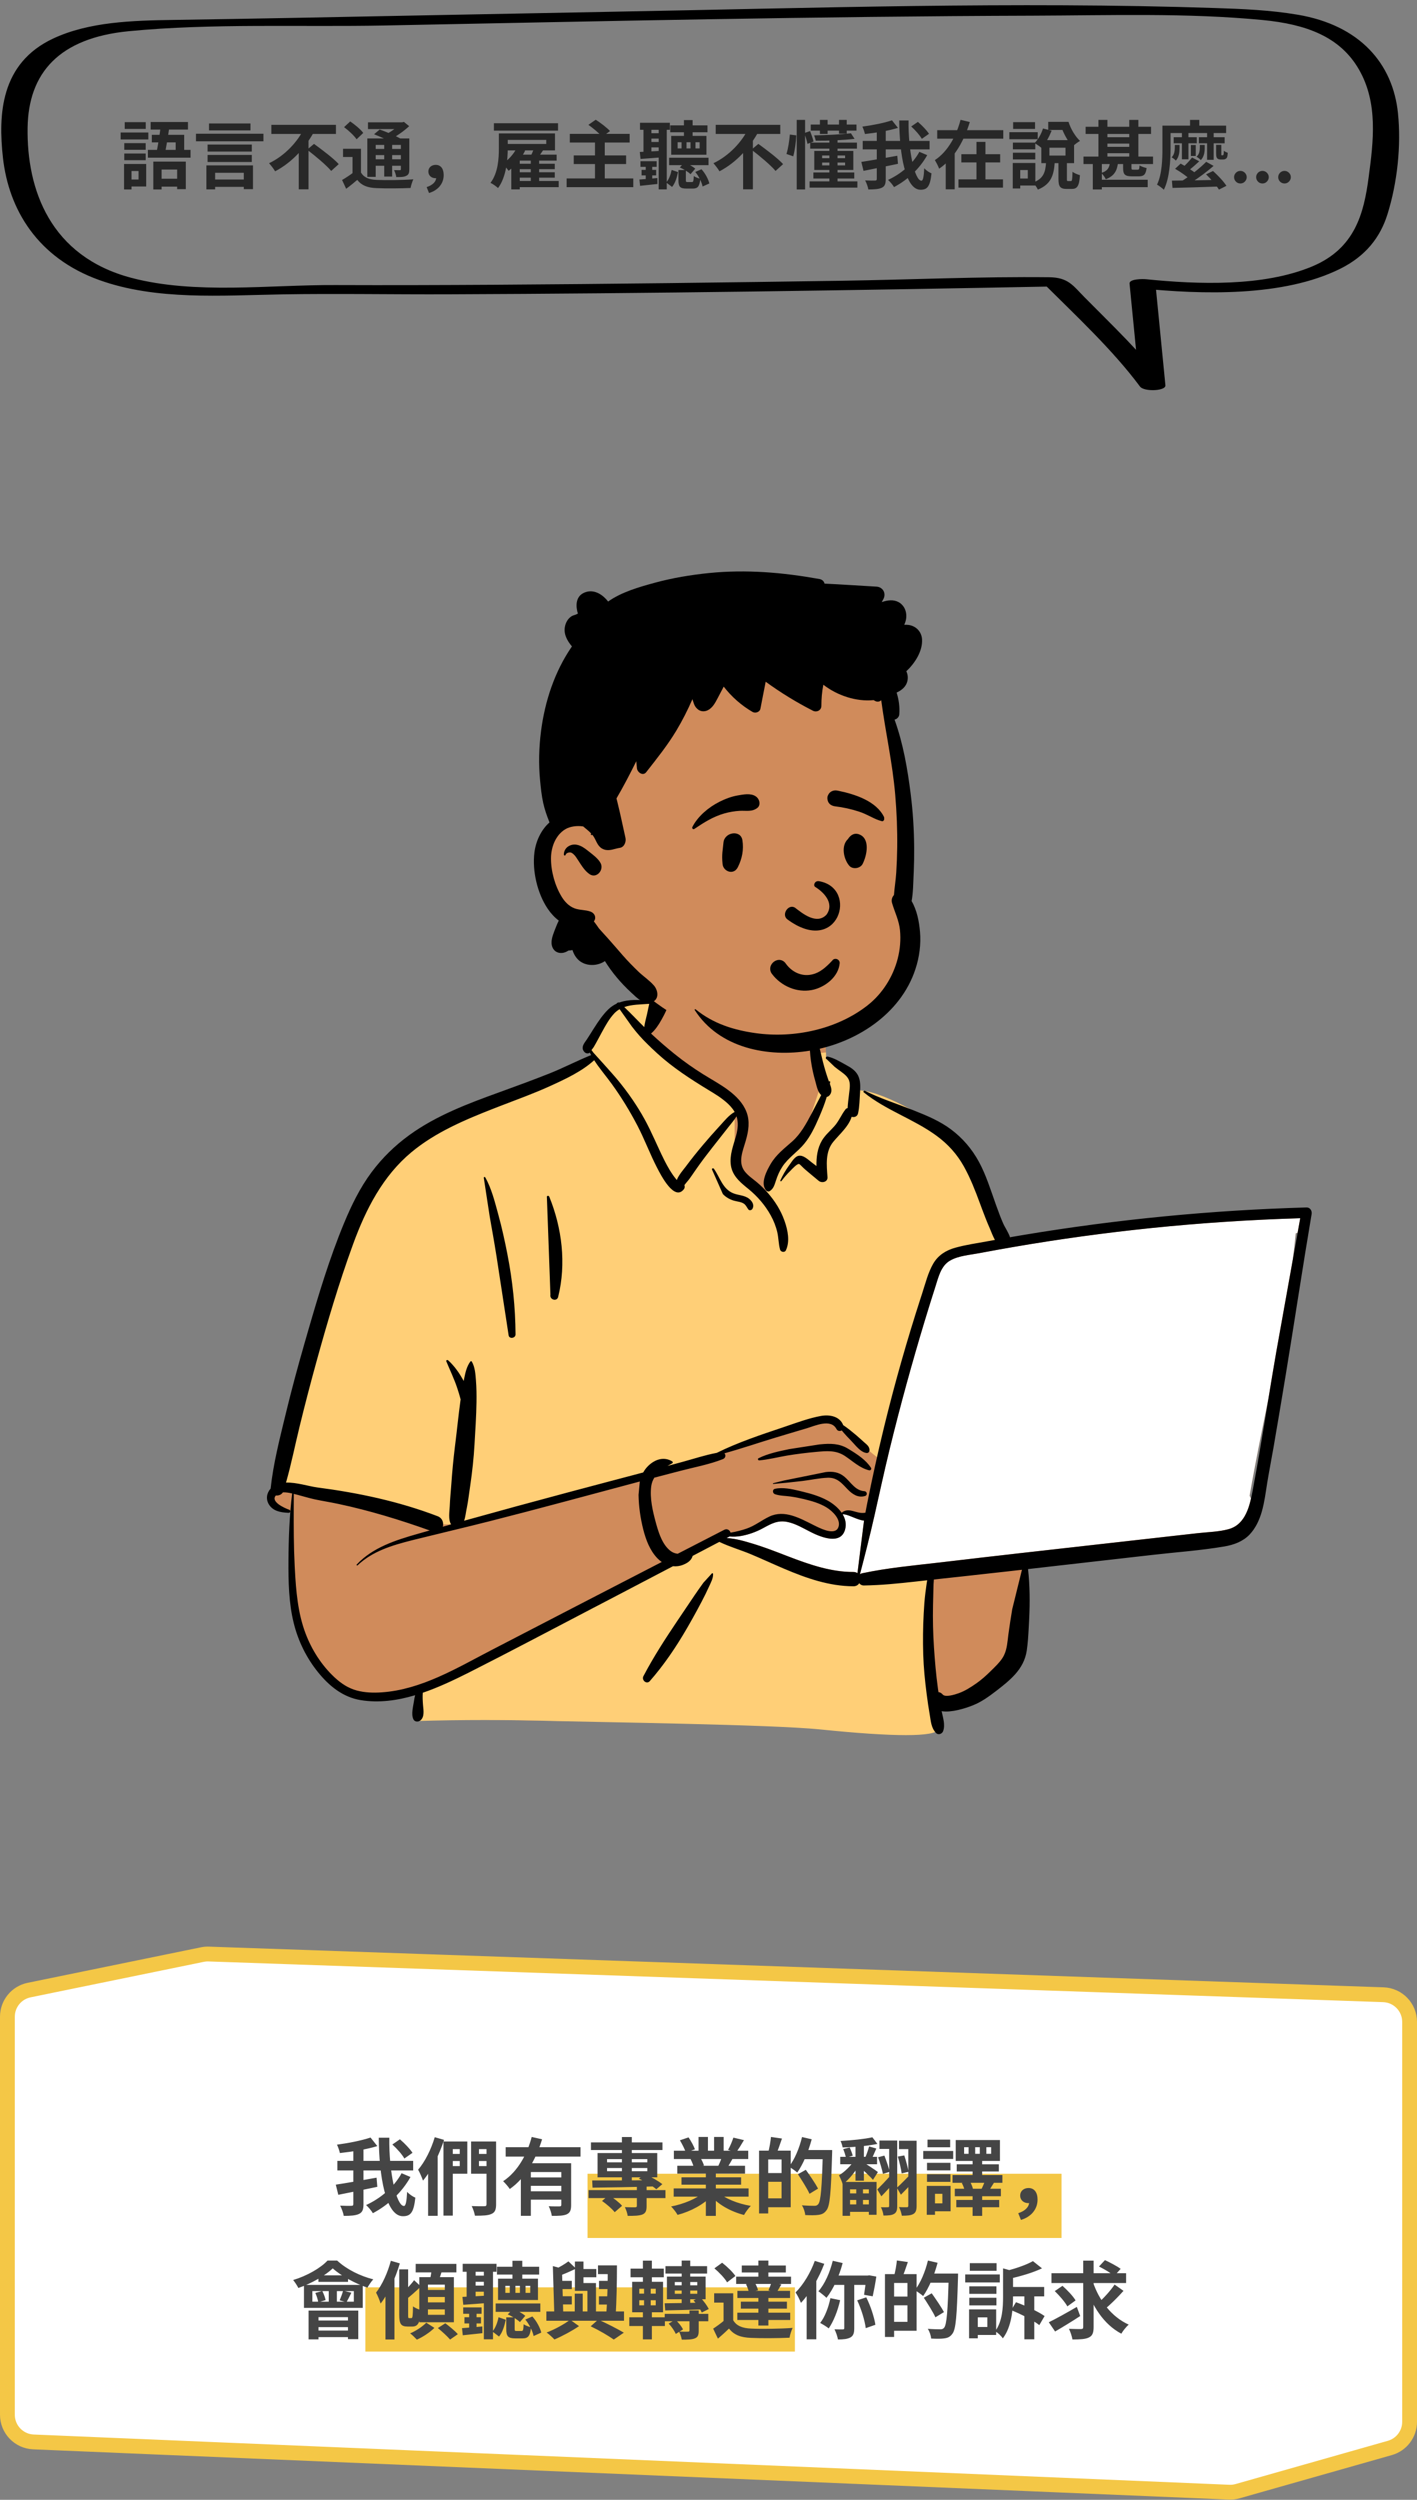 <svg width="287" height="506" viewBox="0 0 287 506" fill="none" xmlns="http://www.w3.org/2000/svg">
    <rect x="0" y="0" width="287" height="506" fill="#808080" stroke="none"/>
    <path fill-rule="evenodd" clip-rule="evenodd" d="M260.496 245.325C257.479 245.621 254.462 245.917 251.446 246.213C236.997 247.318 222.555 249.624 208.217 251.008C207.86 250.427 207.162 250.523 206.737 250.926C205.307 250.801 203.703 249.707 202.407 250.845C202.365 250.839 202.323 250.832 202.281 250.828C199.973 246.398 198.378 241.672 196.83 236.94C195.842 234.031 194.513 231.215 192.056 229.261C187.864 226.35 178.258 220.446 173.335 220.695C173.253 219.813 172.843 218.904 172.168 218.317C173.655 215.781 167.709 214.126 167.29 214.42C167.559 205.948 163.575 198.59 154.791 196.902C146.921 195.262 135.727 194.986 131.495 203.214C131.029 203.162 126.274 203.137 125.813 203.188C125.098 202.282 117.241 210.872 120.461 213.862C91.671 226.603 75.301 225.082 67.333 260.9C66.255 264.264 66.177 267.946 65.039 271.236C60.992 280.69 57.709 290.757 56.893 301.044C54.919 301.549 54.693 305.03 56.978 305.533C57.851 305.726 58.581 305.989 59.218 306.487C58.72 314.917 60.758 334.174 62.042 334.115C64.66 342.451 76.34 344.804 84.608 341.874C83.183 344.557 84.608 346.243 84.608 347.677C114.36 348.803 146.891 348.154 176.635 349.699C180.44 349.645 184.442 350.634 188.195 350.064C190.483 349.515 190.487 345.916 188.166 345.47L198.309 343.266C198.082 343.181 202.49 340.248 205.822 334.767C208.923 328.636 206.812 321.235 208.217 314.565C219.192 313.667 230.347 313.284 241.201 311.424C242.681 315.854 249.088 310.556 251.124 308.425C251.121 308.422 251.119 308.419 251.116 308.415C252.102 308.146 252.892 307.222 252.919 306.128C253.61 305.14 253.755 303.747 253.092 302.793C256.13 285.257 260.761 267.353 262.435 249.653C263.026 249.522 263.584 249.263 264.056 248.863L264.018 248.825C264.818 247.932 264.974 246.391 263.639 245.632C262.563 245.02 261.664 245.21 260.496 245.325Z" fill="#D08B5B"/>
    <path fill-rule="evenodd" clip-rule="evenodd" d="M145.76 310.955L148.084 312.435L167.098 318.564L178.718 320.043L188.225 318.564V334.838L190.127 350.055C189.282 351.605 181.253 351.605 166.042 350.055C156.345 349.067 120.906 348.587 112.837 348.377L112.38 348.364C102.899 348.09 93.532 348.09 84.281 348.364V342.658L110.69 329.554L134.352 316.239L145.76 310.955ZM132.288 201.884L134.034 203.188L130.221 209.455L148.794 224.484V236.489L154.674 242.052L158.036 236.489L162.771 230.188L166.137 219.975L164.991 213.246L167.296 213.029C167.307 213.489 167.305 213.953 167.29 214.42C167.71 214.126 173.655 215.781 172.168 218.317C172.843 218.904 173.254 219.813 173.335 220.695C178.258 220.446 187.864 226.35 192.056 229.261C194.513 231.215 195.842 234.031 196.83 236.94L197.063 237.65L197.303 238.378L197.545 239.106C198.882 243.108 200.326 247.074 202.281 250.828C202.323 250.832 202.365 250.839 202.407 250.845C203.703 249.707 205.307 250.801 206.738 250.927C207.152 250.532 207.828 250.432 208.192 250.969L208.217 251.008L190.393 254.521L178.633 295.786L168.393 287.47L162.896 288.288L148.38 293.525L131.497 297.912L92.955 308.542H88.047L59.487 301.643L56.913 300.793C57.763 290.593 61.025 280.613 65.039 271.236C66.177 267.946 66.255 264.264 67.333 260.9C75.301 225.082 91.671 226.603 120.461 213.862C117.241 210.872 125.098 202.282 125.813 203.188L125.859 203.184L125.956 203.179L126.082 203.175C127.205 203.142 131.077 203.167 131.495 203.214C131.737 202.743 132.002 202.3 132.288 201.884Z" fill="#FFCF77"/>
    <path fill-rule="evenodd" clip-rule="evenodd" d="M263.345 246.578L262.814 249.538C262.688 249.579 262.559 249.614 262.429 249.643C262.263 251.407 262.066 253.174 261.845 254.942L258.553 273.295C257.986 276.542 257.447 279.796 256.912 283.051L256.203 286.548L255.764 288.721C254.816 293.427 253.895 298.118 253.087 302.782C253.209 302.958 253.303 303.148 253.372 303.348L253.31 303.611L253.267 303.787L253.223 303.96C252.585 306.412 251.476 308.789 248.861 309.511C246.889 310.055 244.726 310.104 242.689 310.319L242.464 310.343L206.831 314.352C202.526 314.836 198.222 315.335 193.919 315.839L190.189 316.277C184.99 316.879 179.761 317.353 174.638 318.443C174.45 318.484 174.294 318.559 174.166 318.658C175.198 314.751 176.185 310.85 177.08 306.904C178.088 302.463 179.044 298.013 180.121 293.588C182.292 284.673 184.725 275.817 187.389 267.037C187.948 265.194 188.519 263.355 189.104 261.52L189.514 260.238L189.83 259.216C190.318 257.657 190.922 256.056 192.355 255.196C194.031 254.19 196.316 254.023 198.217 253.675L199.505 253.433C201.431 253.074 203.359 252.728 205.29 252.396C214.534 250.805 223.831 249.529 233.162 248.571C242.871 247.573 252.614 246.925 262.369 246.608L263.345 246.578ZM174.905 307.773L174.996 307.78L173.665 318.424C173.452 318.275 173.182 318.184 172.852 318.185C168.486 318.198 164.301 316.802 160.253 315.267L159.637 315.032L157.918 314.371C156.171 313.702 154.415 313.047 152.626 312.504L151.903 312.285L151.535 312.177C150.181 311.781 148.756 311.422 147.347 311.332L147.155 311.322L147.565 311.106C147.625 311.075 147.678 311.04 147.724 311.002C148.5 311.059 149.277 311.043 150.095 310.896C151.633 310.619 153.129 310.083 154.503 309.338L155.117 309.005L155.368 308.872L155.534 308.786L155.699 308.703C156.878 308.114 158.007 307.746 159.496 308.059C161.187 308.415 162.669 309.327 164.193 310.097L164.464 310.232L164.646 310.32L164.831 310.407L165.019 310.493C167.08 311.421 170.361 312.422 171.151 309.619C171.469 308.492 171.22 307.437 170.669 306.512C171.696 306.424 173.53 307.635 174.905 307.773Z" fill="white"/>
    <path fill-rule="evenodd" clip-rule="evenodd" d="M132.043 201.303C132.94 199.049 135.97 199.926 135.632 202.293C135.43 203.711 134.653 205.209 133.956 206.452C133.388 207.464 132.74 208.451 131.862 209.209C133.426 210.669 135.048 212.075 136.712 213.409C138.528 214.866 140.437 216.208 142.411 217.442C144.141 218.524 145.95 219.483 147.581 220.718C149.098 221.866 150.479 223.246 151.182 225.048C151.931 226.967 151.606 228.949 151.054 230.867L150.991 231.084C150.428 232.984 149.452 235.274 150.805 237.065C151.493 237.976 152.494 238.621 153.358 239.35C154.127 239.998 154.848 240.702 155.509 241.458C156.951 243.107 158.124 244.963 158.864 247.03L158.93 247.218C159.564 249.048 160.028 251.29 159.171 253.087C158.925 253.602 158.132 253.435 157.994 252.933C157.682 251.797 157.699 250.607 157.438 249.455C157.166 248.256 156.714 247.119 156.123 246.043C154.981 243.961 153.434 242.182 151.605 240.679L151.058 240.234C149.632 239.063 148.322 237.821 148.032 235.883C147.723 233.81 148.553 231.835 149.087 229.873C149.459 228.505 149.58 227.195 149.178 225.959C148.687 226.761 148.017 227.522 147.487 228.201C146.431 229.554 145.366 230.899 144.303 232.246C143.213 233.627 142.15 235.03 141.138 236.47C140.685 237.114 140.237 237.762 139.791 238.41C139.455 238.897 138.987 239.384 138.621 239.881C138.71 240.147 138.703 240.454 138.542 240.672C136.602 243.294 133.841 237.822 133.121 236.439C131.655 233.623 130.564 230.632 129.092 227.817C127.568 224.898 125.832 222.058 123.898 219.393C122.728 217.782 121.416 216.268 120.346 214.605C117.824 216.893 114.505 218.427 111.457 219.817C108.108 221.345 104.628 222.593 101.195 223.919L100.18 224.313C94.264 226.623 88.203 229.16 83.285 233.263C77.506 238.085 74.088 244.805 71.542 251.764C68.612 259.775 66.189 268.002 63.929 276.225C62.773 280.432 61.676 284.658 60.644 288.897C59.735 292.632 58.982 296.404 57.93 300.101C60.064 300.025 62.497 300.852 64.319 301.09C72.622 302.177 80.812 303.91 88.651 306.911C89.619 307.282 89.9 308.249 89.689 309.033C90.247 308.876 90.805 308.716 91.363 308.559C90.752 307.621 91.044 305.945 91.092 304.905L91.095 304.834C91.144 303.449 91.294 302.062 91.392 300.68C91.577 298.045 91.819 295.429 92.14 292.808L92.222 292.153C92.585 289.303 92.854 286.435 93.251 283.589L93.298 283.264C93.108 282.536 92.886 281.816 92.654 281.1C92.034 279.193 91.159 277.397 90.392 275.55C90.302 275.333 90.612 275.208 90.756 275.338C92.055 276.507 93.086 277.989 93.915 279.539C93.929 279.466 93.942 279.393 93.957 279.32L94.051 278.854C94.284 277.719 94.568 276.524 95.264 275.603C95.338 275.506 95.485 275.485 95.555 275.603C96.222 276.731 96.296 278.16 96.399 279.444C96.515 280.895 96.529 282.366 96.509 283.822C96.469 286.667 96.268 289.521 96.109 292.361C95.952 295.153 95.644 297.909 95.248 300.673L95.172 301.192C94.978 302.507 94.82 303.839 94.564 305.146L94.492 305.502C94.355 306.15 94.271 307.063 93.999 307.822C101 305.869 108.012 303.96 115.037 302.085C120.114 300.729 125.197 299.394 130.277 298.05C130.545 297.567 130.879 297.115 131.296 296.712C132.668 295.382 134.487 294.789 136.156 295.812C136.291 295.896 136.303 296.108 136.156 296.189C135.836 296.364 135.516 296.543 135.201 296.73L138.252 295.903C140.532 295.285 142.84 294.512 145.174 294.081C149.472 291.959 154.096 290.423 158.624 288.905L159.157 288.724C161.476 287.934 163.874 287.048 166.27 286.61C168.024 286.289 170.082 286.676 170.787 288.474C171.68 289.062 172.52 289.754 173.331 290.434C173.917 290.926 174.479 291.449 175.05 291.958L175.155 292.05C175.622 292.455 175.992 292.727 176.107 293.372C176.166 293.705 175.954 294.156 175.543 294.112C174.286 293.977 173.264 292.519 172.411 291.649C171.752 290.976 171.088 290.28 170.487 289.541C170.137 289.731 169.656 289.697 169.433 289.274C168.276 287.083 165.107 288.602 163.354 289.121L160.842 289.865C159.586 290.237 158.33 290.612 157.077 290.993C153.632 292.039 150.205 293.21 146.729 294.171C147.04 294.513 146.997 295.121 146.406 295.353C143.686 296.421 140.701 296.973 137.874 297.706C136.09 298.169 134.306 298.635 132.523 299.103C132.218 299.599 131.998 300.159 131.905 300.811C131.565 303.21 132.221 305.978 132.86 308.298L132.957 308.645C133.482 310.51 134.255 312.797 135.864 313.975C136.257 314.262 136.757 314.462 137.261 314.507C140.41 312.885 143.559 311.264 146.71 309.645C147.294 309.346 147.834 309.752 147.965 310.234C149.076 310.052 150.184 309.764 151.194 309.422C152.89 308.845 154.215 307.746 155.805 306.986C158.883 305.515 162.025 307.322 164.781 308.695L165.416 309.007C166.651 309.607 169.222 310.759 169.814 309.119C170.388 307.532 168.575 305.836 167.404 305.122C166.009 304.27 164.383 303.815 162.806 303.435C161.905 303.218 160.994 303.041 160.077 302.912C159.036 302.766 157.962 302.788 156.96 302.45C156.463 302.283 156.386 301.492 156.96 301.361C158.502 301.01 160.342 301.393 161.951 301.785L162.792 301.992C164.413 302.39 166.05 302.889 167.527 303.683C168.6 304.26 169.734 305.138 170.474 306.211C171.117 305.614 171.917 305.634 172.75 305.856L173.203 305.981C173.95 306.189 174.555 306.331 175.282 306.188C175.379 305.659 175.478 305.129 175.583 304.6C176.619 299.398 177.755 294.216 179.008 289.061C181.171 280.17 183.672 271.377 186.493 262.673L186.776 261.803C187.426 259.812 187.95 257.644 188.999 255.815C189.991 254.086 191.58 253.089 193.468 252.562C195.61 251.963 197.862 251.65 200.048 251.246C200.535 251.156 201.024 251.07 201.512 250.982C201.1 250.237 200.792 249.391 200.515 248.742L200.466 248.63C199.87 247.271 199.335 245.888 198.818 244.497L198.432 243.452C197.499 240.934 196.536 238.458 195.224 236.104C193.843 233.626 192.011 231.6 189.728 229.924C185.072 226.505 179.46 224.761 174.944 221.107C174.759 220.958 174.996 220.702 175.184 220.797C178.233 222.329 181.525 223.371 184.696 224.619L185.322 224.866C187.829 225.86 190.375 226.943 192.544 228.552C194.963 230.347 196.869 232.576 198.301 235.226C199.712 237.839 200.615 240.763 201.61 243.554L201.877 244.298C202.278 245.413 202.693 246.524 203.168 247.61C203.546 248.471 204.25 249.454 204.57 250.438C205.446 250.286 206.321 250.134 207.198 249.988C226.184 246.817 245.382 244.953 264.623 244.408C265.375 244.387 265.765 245.105 265.654 245.762C263.807 256.685 262.166 267.645 260.366 278.576C259.58 283.347 258.778 288.114 257.958 292.879C257.543 295.293 257.062 297.698 256.669 300.116C256.351 302.068 256.12 304.036 255.575 305.943C255.085 307.653 254.334 309.302 253.101 310.607C251.772 312.013 249.917 312.694 248.049 313.015C243.308 313.832 238.445 314.165 233.665 314.709L208.219 317.605C208.591 320.986 208.619 324.315 208.448 327.736L208.351 329.603C208.271 331.105 208.176 332.609 207.961 334.096C207.69 335.96 206.837 337.539 205.581 338.932C204.428 340.211 203.027 341.303 201.664 342.349C200.249 343.434 198.788 344.483 197.124 345.154L196.909 345.24C195.449 345.81 192.712 346.692 190.718 346.37C190.978 347.676 191.483 349.082 191.035 350.375C190.828 350.975 190.043 351.275 189.562 350.764C188.61 349.751 188.535 348.414 188.31 347.093C188.075 345.718 187.873 344.339 187.693 342.956C187.345 340.282 187.074 337.584 186.992 334.887C186.907 332.118 186.94 329.345 187.089 326.579C187.165 325.159 187.261 323.739 187.441 322.328C187.518 321.726 187.596 321.123 187.686 320.523C187.719 320.304 187.755 320.086 187.794 319.868L185.51 320.126C182.008 320.517 178.504 320.871 174.977 320.925C174.56 320.932 174.238 320.742 174.028 320.464C173.805 320.829 173.415 321.09 172.857 321.088C167.932 321.069 163.345 319.458 158.866 317.559C156.608 316.602 154.385 315.566 152.123 314.616C150.012 313.73 147.756 313.098 145.696 312.1L140.283 314.94C140.244 315.08 140.193 315.212 140.139 315.323C139.786 316.042 139.091 316.433 138.382 316.727C137.701 317.01 136.995 317.097 136.308 317.026C132.203 319.178 128.097 321.328 123.988 323.473L119.879 325.616C111.691 329.881 103.535 334.216 95.296 338.38L94.689 338.686C91.843 340.113 88.787 341.56 85.629 342.64C85.573 343.44 85.608 344.218 85.675 345.064L85.691 345.249C85.786 346.249 85.987 347.502 85.185 348.214C84.768 348.585 84.023 348.586 83.739 348.028C83.224 347.015 83.686 345.419 83.85 344.319C83.907 343.928 83.978 343.525 84.082 343.135C80.462 344.214 76.731 344.736 73.047 344.131C69.459 343.542 66.681 341.281 64.441 338.516C62.077 335.598 60.398 332.197 59.496 328.551C58.471 324.403 58.404 320.119 58.428 315.87C58.453 311.345 58.621 306.798 59.171 302.303C58.568 302.161 57.9 302.039 57.29 302.081C56.989 302.564 56.404 302.767 55.875 302.705C54.725 303.973 57.642 305.27 58.574 305.595C58.897 305.707 58.863 306.233 58.489 306.217L58.254 306.206C56.814 306.13 55.326 305.884 54.479 304.545C53.8 303.471 54.004 302.2 54.813 301.325C55.348 296.271 56.625 291.35 57.814 286.42C58.98 281.581 60.278 276.773 61.653 271.989L62.269 269.848C64.434 262.348 66.698 254.787 69.684 247.584C71.176 243.988 72.894 240.458 75.222 237.322C77.393 234.399 79.956 231.898 82.902 229.761C88.394 225.778 94.838 223.371 101.17 221.079L101.453 220.976C104.734 219.789 108.008 218.587 111.251 217.301C114.12 216.163 116.869 214.72 119.724 213.566C119.631 213.397 119.541 213.227 119.455 213.055L119.402 213.099C119.393 213.106 119.384 213.113 119.375 213.12C119.087 213.319 118.665 213.221 118.428 212.998C117.76 212.367 117.986 211.667 118.432 211.013L118.49 210.929C119.036 210.165 119.522 209.357 120.026 208.565L120.341 208.069C121.186 206.746 122.074 205.414 123.201 204.32C123.723 203.813 124.294 203.434 124.899 203.151C124.847 203.042 125.301 202.818 125.43 202.931C127.348 202.229 129.554 202.376 131.645 202.569M206.988 317.745L204.321 318.048C201.388 318.382 198.454 318.705 195.519 319.025L189.145 319.718C189.128 320.081 189.084 320.437 189.076 320.711C189.035 322.127 189.004 323.543 188.974 324.958C188.915 327.796 188.98 330.637 189.167 333.47C189.348 336.214 189.586 338.959 189.957 341.685L190.032 342.23L190.076 342.517C190.379 342.546 190.676 342.69 190.923 342.985C191.462 343.629 193.414 343.003 194.177 342.732C195.43 342.285 196.611 341.531 197.701 340.775C198.765 340.037 199.723 339.176 200.643 338.269L201.397 337.523C202.146 336.778 202.896 335.985 203.355 335.048C203.978 333.777 204.058 332.217 204.241 330.834C204.466 329.131 204.733 327.429 205.016 325.736M129.589 299.877L129.312 299.95C119.266 302.62 109.235 305.369 99.158 307.922C94.172 309.185 89.161 310.357 84.168 311.596L83.36 311.798C79.421 312.794 75.435 313.993 72.419 316.851C72.307 316.956 72.146 316.794 72.251 316.682C75.501 313.22 80.125 311.755 84.564 310.485C85.384 310.25 86.206 310.02 87.027 309.787C80.99 307.634 74.857 305.761 68.583 304.425C66.968 304.081 65.333 303.828 63.719 303.483C62.593 303.242 61.494 302.893 60.38 302.604L59.503 302.384L59.492 305.154C59.477 309.078 59.484 312.998 59.684 316.922L59.722 317.648C59.956 322.014 60.32 326.471 61.869 330.588C63.127 333.933 65.133 337.084 67.757 339.521C69.084 340.754 70.511 341.713 72.275 342.187C73.913 342.627 75.629 342.679 77.313 342.561C85.39 341.998 92.579 337.609 99.595 333.975C111.07 328.031 122.547 322.09 134.034 316.169C133.723 315.957 133.431 315.712 133.165 315.437C131.625 313.845 130.812 311.667 130.279 309.557C129.71 307.311 129.371 304.904 129.331 302.586M144.205 318.463C144.306 318.409 144.424 318.477 144.428 318.592C144.464 319.469 143.979 320.335 143.617 321.126L143.578 321.21C143.138 322.19 142.656 323.156 142.158 324.107C141.162 326.007 140.127 327.887 139.046 329.74C136.874 333.469 134.459 337.04 131.606 340.287C130.961 341.02 129.901 340.08 130.314 339.29C132.309 335.484 134.634 331.89 137.027 328.327C138.225 326.543 139.422 324.758 140.632 322.982C141.137 322.241 141.648 321.503 142.173 320.776L142.49 320.341M263.35 246.588C253.269 246.893 243.2 247.551 233.167 248.581C223.836 249.54 214.539 250.816 205.295 252.406C203.364 252.738 201.436 253.084 199.51 253.444L198.355 253.661C196.428 254.026 194.075 254.177 192.36 255.206C190.552 256.292 190.063 258.56 189.461 260.43C188.754 262.63 188.065 264.836 187.394 267.048C184.73 275.828 182.297 284.684 180.126 293.599C179.049 298.024 178.093 302.474 177.086 306.915C176.191 310.861 175.203 314.762 174.172 318.668C174.299 318.569 174.455 318.494 174.643 318.454C179.766 317.364 184.995 316.89 190.194 316.287L190.697 316.229C196.076 315.596 201.455 314.968 206.837 314.362L242.469 310.354C244.57 310.117 246.822 310.085 248.867 309.521C252.344 308.562 253.159 304.673 253.742 301.576L253.76 301.482C255.518 292.125 256.918 282.687 258.559 273.306M175.001 307.791C173.618 307.7 171.724 306.432 170.675 306.523C171.226 307.448 171.474 308.503 171.157 309.629C170.273 312.764 166.276 311.142 164.351 310.184C162.773 309.399 161.249 308.438 159.501 308.07C157.522 307.653 156.181 308.441 154.508 309.349C153.135 310.094 151.639 310.629 150.1 310.906C149.282 311.054 148.505 311.07 147.73 311.012C147.683 311.05 147.63 311.085 147.57 311.117L147.16 311.332C149.015 311.417 150.905 311.99 152.631 312.514C154.42 313.057 156.177 313.712 157.924 314.382L159.642 315.043C163.881 316.667 168.269 318.209 172.857 318.195C173.187 318.194 173.457 318.286 173.67 318.435M167.261 297.969C168.628 297.801 169.889 297.981 170.981 298.871C172.298 299.944 173.183 301.724 175.076 301.841C175.628 301.875 175.757 302.651 175.208 302.814C173.799 303.231 172.658 302.468 171.697 301.478L171.052 300.803C170.103 299.82 169.228 299.06 167.618 299.119C165.893 299.182 164.166 299.581 162.453 299.783C160.512 300.013 158.572 300.208 156.625 300.377C156.534 300.385 156.519 300.243 156.604 300.222L158.784 299.679M165.942 292.379L166.167 292.357C168.152 292.164 169.967 292.156 171.739 293.224L172.079 293.43C173.677 294.402 175.416 295.546 176.416 297.12C176.579 297.377 176.309 297.68 176.035 297.615C174.115 297.153 172.711 295.744 171.096 294.689C169.283 293.505 167.41 293.7 165.344 293.884C163.343 294.062 161.342 294.307 159.361 294.64C157.499 294.954 155.631 295.448 153.751 295.606L153.751 295.602C153.536 295.602 153.414 295.279 153.633 295.169C155.541 294.216 157.752 293.765 159.828 293.329M97.985 238.393C97.982 238.236 98.203 238.178 98.28 238.313C99.572 240.586 100.247 243.372 100.934 245.876C101.655 248.499 102.236 251.148 102.759 253.817C103.817 259.221 104.381 264.595 104.419 270.103C104.425 270.889 103.144 271.099 103.019 270.293C102.187 264.935 101.39 259.571 100.552 254.215C100.13 251.521 99.639 248.837 99.17 246.151M110.768 242.352C110.673 242.038 111.129 241.934 111.246 242.22C113.837 248.584 114.715 255.795 113.051 262.509C112.796 263.536 111.293 263.091 111.485 262.077M144.195 236.697C144.181 236.463 144.486 236.426 144.601 236.587C145.828 238.318 146.338 240.636 148.492 241.53C149.568 241.977 150.778 241.899 151.728 242.653C152.364 243.158 152.851 243.954 152.374 244.718C152.22 244.965 151.79 245.089 151.581 244.821C151.276 244.43 151.115 243.962 150.701 243.669C150.117 243.256 149.33 243.23 148.661 243.036C147.795 242.785 147.032 242.345 146.407 241.693M164.708 207.83C164.835 207.766 164.956 207.807 165.037 207.917C165.153 208.073 165.139 208.224 164.997 208.331C165.186 208.718 165.409 209.686 165.441 209.827C165.571 210.399 165.708 210.967 165.852 211.534C166.142 212.679 166.397 213.833 166.687 214.978C166.995 216.192 167.362 217.393 167.771 218.577C167.797 218.654 167.826 218.732 167.856 218.812L167.903 218.931L167.914 218.913C167.997 218.782 168.17 218.874 168.15 219.012C168.131 219.139 168.105 219.265 168.083 219.391L168.126 219.504C168.393 220.223 168.576 220.981 168.086 221.616C167.903 221.853 167.701 221.994 167.45 222.035C167.047 223.365 166.541 224.669 165.999 225.922L165.841 226.288C165.044 228.116 164.195 229.921 162.926 231.477C161.542 233.176 159.637 234.337 158.431 236.199C157.87 237.065 157.479 237.975 157.163 238.954L157.043 239.325C156.818 240.017 156.559 240.687 155.91 241.093C155.703 241.222 155.393 241.181 155.226 241.005C153.896 239.597 155.288 236.968 156.091 235.605C157.206 233.71 158.82 232.497 160.436 231.067C162.177 229.526 163.289 227.464 164.363 225.433C165.022 224.188 165.657 222.917 166.326 221.667C165.627 221.049 165.403 219.821 165.166 218.968L165.145 218.891C164.753 217.525 164.442 216.123 164.246 214.714C164.057 213.36 163.978 212.026 164.028 210.664L164.042 210.317M167.307 214.275C167.153 214.063 167.409 213.823 167.62 213.867C168.909 214.134 170.168 214.914 171.325 215.545L171.448 215.612C172.371 216.11 173.3 216.72 173.785 217.687C174.312 218.738 174.268 219.949 174.196 221.092L174.19 221.199C174.101 222.569 174.087 223.993 173.797 225.338C173.649 226.027 173.026 226.221 172.493 226.058C171.858 228.061 170.077 229.537 168.775 231.118C167.116 233.134 167.428 235.855 167.602 238.282C167.672 239.265 166.45 239.544 165.821 239.02L164.37 237.815C164.129 237.614 163.887 237.412 163.647 237.21C163.441 237.036 163.237 236.862 163.034 236.685L162.732 236.417C162.598 236.297 162.006 235.636 161.833 235.609C161.414 235.542 160.418 236.647 160.077 236.994L160.034 237.037C159.393 237.666 158.813 238.343 158.273 239.061C158.174 239.193 157.98 239.083 158.051 238.931C158.535 237.894 159.097 236.903 159.765 235.976L159.9 235.791C160.344 235.192 160.94 234.135 161.725 233.958C162.682 233.742 163.638 234.703 164.335 235.236L164.379 235.269C164.711 235.518 165.038 235.771 165.365 236.026C165.331 234.219 165.559 232.393 166.492 230.835C167.15 229.737 168.135 228.923 168.978 227.98C169.917 226.929 170.407 225.637 171.257 224.542C171.366 224.401 171.517 224.326 171.68 224.301C171.713 223.421 171.843 222.533 171.943 221.662L171.972 221.402C172.073 220.456 172.312 219.301 171.849 218.415C171.412 217.578 170.409 216.988 169.666 216.42L169.059 215.949M125.494 204.274C125.106 204.498 124.744 204.778 124.415 205.127C123.38 206.225 122.639 207.593 121.919 208.908C121.531 209.617 121.157 210.333 120.766 211.04C120.596 211.347 120.421 211.651 120.244 211.955C120.162 212.095 119.919 212.373 119.799 212.545C119.933 212.732 120.071 212.917 120.212 213.1C120.266 213.169 123.98 217.217 125.275 218.801C127.258 221.228 129.03 223.791 130.545 226.534C132.028 229.22 133.158 232.065 134.532 234.803C135.22 236.174 135.988 237.536 136.967 238.722C137.005 238.768 137.045 238.812 137.084 238.858C137.457 237.848 138.415 236.766 138.885 236.145L138.929 236.087C139.996 234.648 141.122 233.253 142.273 231.882C143.325 230.629 144.403 229.404 145.507 228.199L145.922 227.748C146.691 226.917 147.668 225.673 148.794 225.079C148.674 224.864 148.534 224.651 148.374 224.441C147.319 223.062 145.827 222.061 144.355 221.158L143.401 220.577C139.804 218.384 136.262 216.089 133.139 213.24C131.487 211.732 129.857 210.152 128.468 208.394L127.977 207.772M131.497 203.188C129.812 203.33 127.993 203.296 126.436 203.845C127.82 205.154 129.136 206.567 130.487 207.898C130.607 206.998 130.853 206.109 131.062 205.231" fill="black"/>
    <path fill-rule="evenodd" clip-rule="evenodd" d="M148.619 119.949C160.59 119.949 172.972 129.251 177.359 135.187C181.049 140.178 183.035 162.745 183.035 177.996C183.035 181.185 184.791 187.198 184.278 190.249C182.401 201.429 174.22 210.806 158.03 210.806C141.839 210.806 130.23 204.372 118.196 187.098C112.357 187.098 109.527 182.609 109.486 175.525C109.445 168.44 115.122 165.863 115.122 165.863C115.122 165.863 113.098 137.906 118.196 130.627C123.294 123.348 136.649 119.949 148.619 119.949Z" fill="#D08B5B"/>
    <path fill-rule="evenodd" clip-rule="evenodd" d="M143.582 115.996C151.14 115.229 158.546 115.874 165.994 117.207C166.563 117.311 166.886 117.685 167.006 118.135C170.514 118.296 174.027 118.554 177.53 118.746C178.802 118.816 179.522 120.075 178.943 121.213C178.827 121.438 178.707 121.658 178.584 121.878L178.738 121.827C179.792 121.488 180.93 121.321 181.957 121.859C183.265 122.544 183.777 124.055 183.488 125.446C183.414 125.801 183.29 126.141 183.149 126.473C183.436 126.454 183.724 126.46 184.011 126.498C185.537 126.701 186.672 127.874 186.752 129.436C186.87 131.795 185.354 134.187 183.568 135.876C183.827 136.411 183.927 137.041 183.819 137.679C183.604 138.941 182.677 139.696 181.602 140.189C182.05 141.616 182.262 143.108 182.137 144.632C182.095 145.141 181.651 145.561 181.183 145.664C182.93 150.486 183.814 155.663 184.45 160.707C184.903 164.296 185.126 167.906 185.153 171.522C185.167 173.155 185.14 174.789 185.072 176.422L185.044 177.034C184.96 178.799 184.956 180.652 184.639 182.398C185.719 184.239 186.153 186.524 186.336 188.587C186.564 191.14 186.204 193.773 185.4 196.202C182.369 205.378 173.219 211.169 164.029 212.674C155.523 214.067 145.679 212.192 140.708 204.446C140.63 204.324 140.797 204.222 140.894 204.303C144.45 207.202 148.576 208.496 153.058 209.126C160.808 210.212 169.519 208.369 175.738 203.483C178.723 201.137 180.876 197.721 181.823 194.046C182.305 192.167 182.472 190.208 182.282 188.274C182.088 186.313 181.222 184.639 180.676 182.785C180.492 182.159 180.686 181.578 181.068 181.164C181.175 179.659 181.428 178.142 181.525 176.641C181.633 174.935 181.698 173.23 181.722 171.522C181.766 167.98 181.618 164.431 181.321 160.904C180.777 154.445 179.333 148.143 178.485 141.739C178.172 142.021 177.722 142.137 177.25 141.89L177.201 141.863L176.944 141.716C176.93 141.716 176.913 141.718 176.898 141.72C175.138 141.891 173.312 141.646 171.625 141.119C169.86 140.57 168.223 139.725 166.759 138.598C166.481 140.012 166.365 141.441 166.363 142.882C166.361 143.782 165.41 144.25 164.655 143.865C161.31 142.161 158.114 140.198 155.08 137.992C154.726 139.811 154.372 141.631 154.015 143.453C153.878 144.155 152.986 144.438 152.415 144.104C150.143 142.778 148.18 141.044 146.582 138.981C146.263 139.592 145.943 140.204 145.621 140.814L145.135 141.728C144.657 142.626 144.016 143.62 142.968 143.907C141.859 144.211 140.934 143.491 140.561 142.485C140.447 142.172 140.341 141.851 140.244 141.527C139.3 143.69 138.233 145.803 137.027 147.819C135.218 150.844 133.047 153.538 130.882 156.303C130.224 157.142 129.098 156.341 129.008 155.525C128.955 155.045 128.911 154.564 128.872 154.084C127.611 156.636 126.295 159.164 124.86 161.619L125.066 162.426C125.657 164.81 126.149 167.21 126.683 169.606C126.856 170.38 126.446 171.485 125.545 171.617C124.468 171.774 123.45 172.325 122.347 171.946C121.145 171.532 120.907 170.49 120.34 169.503C120.226 169.306 120.095 169.125 119.953 168.954L119.917 169.001C119.828 169.117 119.618 168.99 119.67 168.857L119.732 168.703C119.244 168.184 118.661 167.752 118.124 167.286C116.849 167.071 115.415 167.307 114.537 167.826C112.536 169.009 111.617 171.448 111.598 173.691C111.575 176.316 112.386 179.266 113.757 181.511C114.36 182.498 115.186 183.389 116.278 183.827C117.362 184.262 118.536 184.127 119.639 184.537C120.368 184.81 120.817 185.622 120.377 186.357C120.347 186.408 120.313 186.454 120.281 186.503L120.609 186.939C120.835 187.241 121.07 187.565 121.289 187.902C121.85 188.549 122.441 189.172 123.012 189.808C124.068 190.981 125.093 192.186 126.132 193.376C127.112 194.498 128.15 195.553 129.218 196.59C130.228 197.573 131.489 198.4 132.417 199.448C133.319 200.471 133.563 202.257 132.079 202.849C130.437 203.505 128.983 201.967 127.878 200.941L127.831 200.898C125.805 199.028 123.975 196.892 122.522 194.54C121.082 195.522 119 195.616 117.567 194.634C116.812 194.117 116.234 193.249 115.952 192.304C115.687 192.364 115.422 192.398 115.164 192.394C115.031 192.472 114.897 192.547 114.762 192.617C113.693 193.175 112.38 192.926 111.891 191.74C111.446 190.663 111.905 189.441 112.306 188.403L112.389 188.189C112.616 187.598 112.867 186.953 113.179 186.346C112.311 185.691 111.568 184.877 110.94 183.952C108.83 180.834 107.776 176.275 108.242 172.556C108.522 170.311 109.574 167.986 111.296 166.473L111.233 166.308C110.75 165.08 110.312 163.848 110.027 162.551C109.694 161.033 109.532 159.461 109.384 157.916C109.072 154.652 109.157 151.315 109.572 148.065C110.352 141.946 112.329 135.939 115.84 130.848C114.844 129.654 114.056 128.248 114.467 126.632C114.655 125.889 115.083 125.186 115.728 124.761C116.084 124.526 116.508 124.491 116.864 124.296L116.971 124.237C117.128 124.145 117.008 124.155 116.915 123.73C116.546 122.03 116.852 120.388 118.717 119.824C120.474 119.293 122.135 120.42 123.174 121.762C125.894 119.828 129.478 118.816 132.63 117.956C136.214 116.981 139.89 116.373 143.582 115.996ZM114.206 172.997C114.193 171.613 115.502 170.759 116.791 170.986C117.656 171.136 118.377 171.654 119.055 172.189L119.385 172.451C120.211 173.101 121.158 173.801 121.65 174.72C122.371 176.077 120.847 177.903 119.424 176.952C118.448 176.296 117.822 175.245 117.182 174.269L117.115 174.168C116.824 173.731 116.569 173.266 116.171 172.915L116.084 172.839C115.953 172.727 115.813 172.625 115.643 172.577C115.317 172.483 114.712 172.614 114.568 173.004L114.556 173.044C114.503 173.241 114.208 173.198 114.206 172.997Z" fill="black"/>
    <path d="M31.05 32.71V38.35H32.73V34.315H35.88V38.29H37.635V32.71H31.05ZM30.75 27.295V28.825H35.58V31.195H37.305V27.295H30.75ZM32.58 25.33C32.355 27.22 31.965 29.68 31.62 31.195H33.375C33.675 29.755 34.08 27.355 34.335 25.465L32.58 25.33ZM30.51 24.7V26.23H38.07V24.7H30.51ZM29.955 30.34V31.915H38.595V30.34H29.955ZM31.725 36.175V37.78H36.9V36.175H31.725ZM25.17 28.975V30.325H29.505V28.975H25.17ZM25.26 24.73V26.095H29.52V24.73H25.26ZM25.17 31.075V32.425H29.505V31.075H25.17ZM24.435 26.815V28.225H30.045V26.815H24.435ZM25.995 33.19V34.615H28.065V36.34H25.995V37.75H29.61V33.19H25.995ZM25.125 33.19V38.35H26.64V33.19H25.125ZM42.795 36.34V37.825H50.325V36.34H42.795ZM42.045 31.36V32.785H51V31.36H42.045ZM42.045 29.26V30.685H51V29.26H42.045ZM39.69 27.07V28.6H53.355V27.07H39.69ZM42.33 24.985V26.395H50.73V24.985H42.33ZM41.805 33.475V38.335H43.575V34.975H49.38V38.29H51.24V33.475H41.805ZM54.96 25.27V27.115H68.04V25.27H54.96ZM62.205 30.295C63.87 31.57 66.09 33.415 67.08 34.6L68.61 33.22C67.515 32.02 65.205 30.295 63.6 29.125L62.205 30.295ZM61.605 25.945C60.36 28.615 57.705 31.525 54.495 33.04C54.87 33.445 55.44 34.195 55.725 34.675C59.175 32.875 61.905 29.815 63.615 26.65L61.605 25.945ZM60.51 29.575V38.32H62.49V27.61L60.51 29.575ZM73.11 30.115H69.48V31.78H71.4V35.635H73.11V30.115ZM73.11 34.93H71.55C70.83 35.485 69.99 36.025 69.285 36.43L70.11 38.215C70.965 37.585 71.67 37 72.36 36.415C73.26 37.57 74.46 38.005 76.26 38.08C78.105 38.17 81.3 38.14 83.16 38.05C83.25 37.525 83.52 36.7 83.715 36.295C81.645 36.46 78.075 36.505 76.29 36.415C74.745 36.355 73.71 35.935 73.11 34.93ZM69.69 25.735C70.62 26.425 71.745 27.475 72.225 28.195L73.575 26.905C73.035 26.185 71.865 25.21 70.935 24.58L69.69 25.735ZM75.765 27.175C77.145 27.715 79.005 28.57 79.92 29.14L81.15 28.075C80.13 27.49 78.24 26.68 76.905 26.215L75.765 27.175ZM74.4 28.03V35.8H76.095V29.335H82.035V28.03H74.4ZM81.195 28.03V34.225C81.195 34.39 81.15 34.45 80.97 34.45C80.82 34.45 80.295 34.45 79.815 34.435C80.01 34.825 80.205 35.41 80.265 35.845C81.165 35.845 81.825 35.845 82.29 35.59C82.785 35.35 82.905 34.975 82.905 34.24V28.03H81.195ZM74.535 24.76V26.125H81.69V24.76H74.535ZM75.345 30.145V31.39H81.78V30.145H75.345ZM75.345 32.245V33.55H81.78V32.245H75.345ZM77.82 28.645V35.74H79.425V28.645H77.82ZM81.045 24.76V25.075C80.475 25.765 79.17 26.71 78.045 27.25C78.3 27.49 78.735 27.955 78.945 28.255C80.325 27.595 81.81 26.53 82.875 25.54L81.81 24.67L81.45 24.76H81.045ZM86.895 39.07C88.755 38.515 89.865 37.135 89.865 35.44C89.865 34.18 89.295 33.37 88.245 33.37C87.435 33.37 86.76 33.88 86.76 34.72C86.76 35.59 87.45 36.07 88.2 36.07C88.53 36.07 88.845 35.965 89.085 35.74L88.26 34.39L88.365 35.875C88.365 36.73 87.675 37.465 86.415 37.87L86.895 39.07ZM101.04 27.01V29.98C101.04 32.035 100.905 34.96 99.345 37.015C99.765 37.195 100.545 37.75 100.875 38.065C102.54 35.845 102.84 32.335 102.84 29.995V27.01H101.04ZM102.075 27.01V28.315H110.64V29.14H102.075V30.445H112.41V27.01H102.075ZM100.035 24.94V26.44H113.025V24.94H100.035ZM104.85 33.145V34.24H112.365V33.145H104.85ZM104.85 34.87V35.965H112.365V34.87H104.85ZM104.67 36.64V37.885H113.16V36.64H104.67ZM105.27 31.3H105.255L103.56 32.995V38.335H105.27V32.515H112.74V31.3H105.27ZM107.505 31.945V37.195H109.2V31.945H107.505ZM104.655 29.95C104.055 31.195 102.96 32.38 101.82 33.13C102.18 33.475 102.78 34.225 103.02 34.57C104.295 33.625 105.585 32.065 106.365 30.49L104.655 29.95ZM108.18 29.95C108 30.535 107.625 31.36 107.31 31.93L108.615 32.35C109.005 31.87 109.515 31.135 110.025 30.385L108.18 29.95ZM115.41 27.1V28.855H127.53V27.1H115.41ZM116.205 31.465V33.205H126.81V31.465H116.205ZM114.765 36.115V37.885H128.265V36.115H114.765ZM120.51 28.63V37.06H122.49V28.63H120.51ZM119.175 25.27C120.165 25.975 121.395 26.995 121.965 27.685L123.555 26.53C122.91 25.825 121.62 24.85 120.66 24.235L119.175 25.27ZM129.63 24.85V26.275H135.675V24.85H129.63ZM135.75 25.375V26.77H143.295V25.375H135.75ZM135.525 31.93V33.43H143.505V31.93H135.525ZM130.335 25.33V31.105H131.94V25.33H130.335ZM138.525 24.31V28.345H140.28V24.31H138.525ZM133.41 25.33V38.335H135.045V25.33H133.41ZM131.1 26.965V28.06H134.28V26.965H131.1ZM129.72 32.635V33.775H133.005V32.635H129.72ZM129.945 34.39V35.5H132.9V34.39H129.945ZM131.07 28.735V29.83H134.355V28.735H131.07ZM129.585 30.76L129.735 32.17C131.025 32.08 132.69 31.96 134.31 31.825V30.505C132.57 30.61 130.8 30.715 129.585 30.76ZM130.785 33.025V36.925H132.105V33.025H130.785ZM129.51 36.34L129.645 37.615C130.68 37.51 131.91 37.375 133.155 37.24L133.14 36.04C131.775 36.16 130.47 36.28 129.51 36.34ZM140.865 28.795H141.705V30.04H140.865V28.795ZM139.05 28.795H139.86V30.04H139.05V28.795ZM137.25 28.795H138.045V30.04H137.25V28.795ZM135.945 27.505V31.315H143.085V27.505H135.945ZM137.415 34.42V36.475C137.415 37.765 137.7 38.17 139.035 38.17C139.29 38.17 140.04 38.17 140.31 38.17C141.3 38.17 141.69 37.78 141.84 36.19C141.435 36.085 140.805 35.86 140.52 35.635C140.475 36.715 140.415 36.85 140.13 36.85C139.965 36.85 139.41 36.85 139.26 36.85C138.96 36.85 138.915 36.805 138.915 36.445V34.42H137.415ZM137.685 33.895C138.45 34.21 139.38 34.795 139.86 35.26L140.82 34.135C140.34 33.73 139.425 33.19 138.63 32.89L137.685 33.895ZM136.035 34.39C135.855 35.32 135.48 36.34 134.94 36.94L136.125 37.84C136.77 37.06 137.115 35.875 137.325 34.84L136.035 34.39ZM140.82 34.81C141.555 35.68 142.14 36.91 142.305 37.75L143.67 37.135C143.475 36.28 142.845 35.095 142.08 34.255L140.82 34.81ZM144.96 25.27V27.115H158.04V25.27H144.96ZM152.205 30.295C153.87 31.57 156.09 33.415 157.08 34.6L158.61 33.22C157.515 32.02 155.205 30.295 153.6 29.125L152.205 30.295ZM151.605 25.945C150.36 28.615 147.705 31.525 144.495 33.04C144.87 33.445 145.44 34.195 145.725 34.675C149.175 32.875 151.905 29.815 153.615 26.65L151.605 25.945ZM150.51 29.575V38.32H152.49V27.61L150.51 29.575ZM164.745 34.915V36.13H173.025V34.915H164.745ZM163.98 36.715V37.975H173.655V36.715H163.98ZM167.985 27.82V37.6H169.635V27.82H167.985ZM164.205 25.21V26.44H173.475V25.21H164.205ZM164.1 28.87V30.085H173.565V28.87H164.1ZM166.065 24.265V27.115H167.625V24.265H166.065ZM169.935 24.265V27.055H171.495V24.265H169.935ZM166.515 32.905H171.165V33.475H166.515V32.905ZM166.515 31.48H171.165V32.02H166.515V31.48ZM164.925 30.55V34.405H172.83V30.55H164.925ZM172.35 26.98C170.49 27.205 167.46 27.355 164.895 27.4C165.015 27.7 165.165 28.18 165.21 28.48C167.79 28.51 170.91 28.36 173.085 28.105L172.35 26.98ZM161.37 24.265V38.35H163.065V24.265H161.37ZM159.975 27.235C159.87 28.465 159.63 30.16 159.285 31.165L160.665 31.645C160.98 30.49 161.235 28.675 161.28 27.4L159.975 27.235ZM162.9 26.935C163.17 27.64 163.44 28.57 163.545 29.125L164.775 28.645C164.655 28.105 164.34 27.205 164.07 26.53L162.9 26.935ZM184.56 25.6C185.37 26.335 186.315 27.385 186.705 28.105L188.16 27.085C187.71 26.38 186.735 25.375 185.91 24.67L184.56 25.6ZM174.735 28.525V30.235H188.28V28.525H174.735ZM174.45 32.77L174.9 34.585C176.835 34.195 179.445 33.67 181.875 33.16L181.74 31.525C179.115 32.005 176.265 32.5 174.45 32.77ZM177.585 26.11V36.22C177.585 36.475 177.495 36.55 177.225 36.55C176.955 36.565 176.085 36.565 175.23 36.52C175.5 37.03 175.8 37.84 175.875 38.35C177.105 38.35 177.99 38.29 178.59 38.005C179.205 37.72 179.4 37.225 179.4 36.25V26.11H177.585ZM180.66 24.355C179.115 24.88 176.775 25.345 174.66 25.63C174.87 26.035 175.095 26.71 175.185 27.13C177.36 26.89 179.925 26.485 181.875 25.885L180.66 24.355ZM182.13 24.385C182.175 31.12 183.345 38.41 186.45 38.41C187.815 38.41 188.385 37.75 188.67 35.095C188.19 34.9 187.575 34.48 187.2 34.06C187.11 35.845 186.945 36.58 186.63 36.58C185.265 36.58 183.915 30.43 184.02 24.385H182.13ZM186.21 30.73C184.875 33.205 182.43 35.245 179.865 36.415C180.315 36.82 180.81 37.42 181.08 37.87C183.795 36.43 186.24 34.195 187.8 31.405L186.21 30.73ZM189.825 26.35V28.075H203.205V26.35H189.825ZM194.715 31.21V32.875H202.575V31.21H194.715ZM194.13 36.31V37.975H203.145V36.31H194.13ZM197.775 28.72V37.195H199.59V28.72H197.775ZM194.55 24.25C193.77 27.28 192.06 30.64 189.345 32.41C189.615 32.845 190.035 33.64 190.215 34.15C193.425 31.96 195.315 28.315 196.425 24.7L194.55 24.25ZM191.55 30.535V38.32H193.365V30.535H191.55ZM212.55 29.905H215.805V31.495H212.55V29.905ZM210.915 28.36V33.025H217.545V28.36H210.915ZM214.38 32.575V36.19C214.38 37.72 214.68 38.245 216.045 38.245C216.285 38.245 216.81 38.245 217.08 38.245C218.175 38.245 218.595 37.675 218.73 35.455C218.28 35.335 217.56 35.05 217.23 34.765C217.185 36.43 217.14 36.655 216.885 36.655C216.765 36.655 216.42 36.655 216.33 36.655C216.12 36.655 216.09 36.61 216.09 36.19V32.575H214.38ZM211.875 32.815C211.74 34.765 211.44 36.16 209.19 36.97C209.565 37.285 210.03 37.96 210.21 38.38C212.94 37.27 213.45 35.395 213.63 32.815H211.875ZM212.31 24.67V26.305H215.94V24.67H212.31ZM211.245 26.005C210.96 26.98 210.315 28.21 209.535 28.96C209.94 29.185 210.57 29.62 210.93 29.935C211.77 29.065 212.505 27.685 213 26.455L211.245 26.005ZM214.575 24.67V25.51H214.89C215.4 26.995 216.24 28.57 217.23 29.665C217.575 29.305 218.295 28.78 218.745 28.525C217.785 27.625 216.87 26.11 216.42 24.67H214.575ZM205.155 28.87V30.22H209.685V28.87H205.155ZM205.2 24.73V26.095H209.64V24.73H205.2ZM205.155 30.91V32.275H209.685V30.91H205.155ZM204.435 26.755V28.18H210.18V26.755H204.435ZM205.935 32.995V34.42H208.17V36.13H205.935V37.555H209.7V32.995H205.935ZM205.125 32.995V38.155H206.64V32.995H205.125ZM219.885 25.66V27.115H233.13V25.66H219.885ZM223.395 27.775V29.065H229.53V27.775H223.395ZM223.395 29.725V31.015H229.53V29.725H223.395ZM219.45 31.69V33.205H233.535V31.69H219.45ZM222.255 36.385V37.885H232.455V36.385H222.255ZM222.48 24.265V32.2H224.295V24.265H222.48ZM221.34 32.605V38.35H223.17V32.605H221.34ZM228.72 24.265V32.2H230.565V24.265H228.72ZM227.475 32.62V33.97C227.475 35.275 227.79 35.695 229.26 35.695C229.545 35.695 230.34 35.695 230.64 35.695C231.66 35.695 232.08 35.335 232.23 34.015C231.795 33.925 231.135 33.7 230.805 33.475C230.775 34.21 230.7 34.345 230.43 34.345C230.25 34.345 229.665 34.345 229.545 34.345C229.215 34.345 229.17 34.315 229.17 33.955V32.62H227.475ZM224.835 32.68C224.73 33.805 224.46 34.57 223.035 35.02C223.38 35.305 223.8 35.89 223.965 36.28C225.855 35.56 226.305 34.36 226.47 32.68H224.835ZM237.36 36.565L237.48 38.035C239.925 37.99 243.57 37.87 246.975 37.75L247.035 36.4C243.525 36.49 239.76 36.55 237.36 36.565ZM244.305 32.755C243 34.075 240.855 35.755 239.16 36.775L240.3 37.54C241.995 36.58 244.155 35.005 245.805 33.58L244.305 32.755ZM241.44 31.885C240.915 32.59 240 33.535 239.28 34.12L240.375 34.78C241.125 34.255 242.055 33.43 242.895 32.65L241.44 31.885ZM238.005 34.165C239.055 34.765 240.42 35.71 241.05 36.34L242.265 35.17C241.56 34.54 240.165 33.67 239.13 33.115L238.005 34.165ZM244.275 35.29C245.25 36.22 246.375 37.525 246.885 38.38L248.4 37.615C247.845 36.73 246.66 35.485 245.685 34.615L244.275 35.29ZM237.72 27.775V29.005H242.4V27.775H237.72ZM242.82 27.775V29.005H248.04V27.775H242.82ZM239.385 26.89V32.245H240.705V26.89H239.385ZM241.2 29.35V31.57H242.19V29.35H241.2ZM244.485 26.89V32.35H245.82V26.89H244.485ZM237.945 29.335V29.905C237.945 30.505 237.855 31.33 237.3 31.84C237.57 31.99 237.975 32.29 238.155 32.515C238.815 31.78 238.905 30.79 238.905 29.95V29.335H237.945ZM243.015 29.335V29.875C243.015 30.445 242.925 31.24 242.34 31.72C242.61 31.87 243.03 32.185 243.21 32.41C243.9 31.705 244.005 30.73 244.005 29.935V29.335H243.015ZM246.315 29.32V30.97C246.315 31.63 246.375 31.855 246.54 32.05C246.69 32.215 246.975 32.29 247.23 32.29C247.35 32.29 247.56 32.29 247.695 32.29C247.845 32.29 248.04 32.275 248.16 32.2C248.325 32.125 248.445 32.02 248.52 31.855C248.61 31.705 248.64 31.3 248.67 30.925C248.415 30.85 248.07 30.67 247.875 30.52C247.875 30.835 247.86 31.09 247.83 31.21C247.8 31.315 247.785 31.375 247.74 31.405C247.725 31.42 247.665 31.435 247.62 31.435C247.56 31.435 247.515 31.435 247.485 31.435C247.425 31.435 247.395 31.405 247.365 31.375C247.365 31.33 247.365 31.225 247.365 31.045V29.32H246.315ZM241.035 24.265V26.2H242.91V24.265H241.035ZM236.475 25.435V26.935H248.34V25.435H236.475ZM235.44 25.435V29.995C235.44 32.185 235.365 35.26 234.345 37.375C234.705 37.555 235.44 38.11 235.725 38.41C236.895 36.085 237.09 32.395 237.09 29.995V25.435H235.44ZM251.232 37.139C250.88 37.139 250.578 37.014 250.326 36.766C250.078 36.514 249.953 36.212 249.953 35.86C249.953 35.512 250.078 35.214 250.326 34.965C250.578 34.717 250.88 34.592 251.232 34.592C251.573 34.592 251.871 34.717 252.127 34.965C252.382 35.214 252.51 35.512 252.51 35.86C252.51 36.094 252.45 36.309 252.329 36.505C252.212 36.696 252.058 36.851 251.866 36.968C251.674 37.082 251.463 37.139 251.232 37.139ZM255.7 37.139C255.348 37.139 255.046 37.014 254.794 36.766C254.546 36.514 254.421 36.212 254.421 35.86C254.421 35.512 254.546 35.214 254.794 34.965C255.046 34.717 255.348 34.592 255.7 34.592C256.041 34.592 256.339 34.717 256.595 34.965C256.85 35.214 256.978 35.512 256.978 35.86C256.978 36.094 256.918 36.309 256.797 36.505C256.68 36.696 256.525 36.851 256.334 36.968C256.142 37.082 255.93 37.139 255.7 37.139ZM260.167 37.139C259.816 37.139 259.514 37.014 259.262 36.766C259.013 36.514 258.889 36.212 258.889 35.86C258.889 35.512 259.013 35.214 259.262 34.965C259.514 34.717 259.816 34.592 260.167 34.592C260.508 34.592 260.807 34.717 261.062 34.965C261.318 35.214 261.446 35.512 261.446 35.86C261.446 36.094 261.385 36.309 261.265 36.505C261.148 36.696 260.993 36.851 260.801 36.968C260.61 37.082 260.398 37.139 260.167 37.139Z" fill="#272727"/>
    <path d="M236.044 78.006C235.379 71.153 234.701 64.3 234.024 57.446C232.911 57.741 231.811 58.045 230.698 58.34C243.527 59.643 259.932 60.105 271.411 54.422C276.593 51.858 279.559 48.052 281.018 43.369C283.022 36.979 283.822 29.423 283.142 22.89C282.106 12.874 275.439 5.111 262.838 2.979C257.312 2.041 251.669 1.803 246.051 1.625C205.439 0.273 164.564 1.64 123.954 2.379C102.475 2.772 80.996 3.215 59.518 3.619C51.363 3.768 43.209 3.918 35.067 4.037C26.863 4.156 18.009 4.402 10.737 7.816C0.124 12.804 -0.39 23.131 0.603 31.986C1.787 42.462 7.632 52.202 20.096 56.683C31.626 60.831 44.867 59.797 57.117 59.587C68.306 59.393 79.53 59.619 90.731 59.574C131.75 59.408 172.771 58.772 213.78 57.976C212.945 57.741 212.097 57.507 211.262 57.273C218.033 64.017 225.342 70.793 230.886 78.231C231.73 79.365 236.814 78.92 235.946 77.756C231.307 71.533 225.279 65.863 219.676 60.185C217.315 57.793 216.374 56.168 212.529 56.119C198.507 55.96 184.406 56.62 170.396 56.83C146.969 57.184 123.555 57.487 100.118 57.641C89.391 57.708 78.653 57.744 67.927 57.701C54.579 57.635 39.511 59.64 26.629 56.246C10.156 51.904 5.391 38.36 5.59 25.831C5.77 14.752 11.974 7.683 26.09 6.313C43.005 4.677 60.807 5.495 77.84 5.16C121.647 4.297 165.467 3.315 209.295 3.173C224.641 3.119 240.452 2.577 255.728 4.053C264.49 4.897 271.407 7.381 275.257 14.09C279.157 20.88 278.169 28.675 277.209 35.87C276.249 43.116 274.49 50.327 265.694 53.963C255.872 58.035 242.701 57.599 232.105 56.517C231.519 56.454 228.684 56.43 228.78 57.41C229.445 64.263 230.122 71.117 230.8 77.97C230.931 79.341 236.163 79.267 236.044 77.996L236.044 78.006Z" fill="black"/>
    <path d="M1.5 408.212C1.5 405.599 3.337 403.348 5.896 402.823L40.986 395.636C41.411 395.549 41.846 395.513 42.28 395.528L280.19 403.765C283.152 403.868 285.5 406.298 285.5 409.262V490.21C285.5 492.669 283.867 494.83 281.501 495.501L250.672 504.25C250.109 504.41 249.524 504.479 248.94 504.454L6.769 494.283C3.824 494.159 1.5 491.736 1.5 488.788V408.212Z" fill="white" stroke="#F4C746" stroke-width="3"/>
    <rect x="119" y="440" width="96" height="13" fill="#F4C746"/>
    <rect x="74" y="463" width="87" height="13" fill="#F4C746"/>
    <path d="M79.468 434.08C80.386 434.913 81.457 436.103 81.899 436.919L83.548 435.763C83.038 434.964 81.933 433.825 80.998 433.026L79.468 434.08ZM68.333 437.395V439.333H83.684V437.395H68.333ZM68.01 442.206L68.52 444.263C70.713 443.821 73.671 443.226 76.425 442.648L76.272 440.795C73.297 441.339 70.067 441.9 68.01 442.206ZM71.563 434.658V446.116C71.563 446.405 71.461 446.49 71.155 446.49C70.849 446.507 69.863 446.507 68.894 446.456C69.2 447.034 69.54 447.952 69.625 448.53C71.019 448.53 72.022 448.462 72.702 448.139C73.399 447.816 73.62 447.255 73.62 446.15V434.658H71.563ZM75.048 432.669C73.297 433.264 70.645 433.791 68.248 434.114C68.486 434.573 68.741 435.338 68.843 435.814C71.308 435.542 74.215 435.083 76.425 434.403L75.048 432.669ZM76.714 432.703C76.765 440.336 78.091 448.598 81.61 448.598C83.157 448.598 83.803 447.85 84.126 444.841C83.582 444.62 82.885 444.144 82.46 443.668C82.358 445.691 82.171 446.524 81.814 446.524C80.267 446.524 78.737 439.554 78.856 432.703H76.714ZM81.338 439.894C79.825 442.699 77.054 445.011 74.147 446.337C74.657 446.796 75.218 447.476 75.524 447.986C78.601 446.354 81.372 443.821 83.14 440.659L81.338 439.894ZM91.011 435.984V437.429H94.02V435.984H91.011ZM96.128 435.984V437.429H99.154V435.984H96.128ZM98.542 433.468V446.15C98.542 446.473 98.423 446.575 98.1 446.575C97.76 446.592 96.57 446.592 95.533 446.541C95.805 447.051 96.111 447.952 96.196 448.496C97.794 448.496 98.865 448.462 99.562 448.122C100.259 447.816 100.48 447.272 100.48 446.167V433.468H98.542ZM89.821 433.468V448.479H91.708V433.468H89.821ZM91.13 433.468V435.015H93.119V438.449H91.13V439.996H94.649V433.468H91.13ZM99.494 433.468H95.414V439.996H99.494V438.449H97.012V435.015H99.494V433.468ZM88.053 432.601C87.322 435.083 86.064 437.582 84.687 439.18C85.01 439.724 85.503 440.88 85.673 441.39C87.407 439.35 88.971 436.12 89.94 433.145L88.053 432.601ZM86.71 437.259V448.513H88.648V435.423L88.597 435.389L86.71 437.259ZM102.418 434.624V436.528H117.582V434.624H102.418ZM107.008 440.744V442.444H114.403V440.744H107.008ZM105.495 437.871V448.513H107.518V439.656H114.097V437.871H105.495ZM113.689 437.871V446.286C113.689 446.524 113.587 446.609 113.315 446.609C113.026 446.609 112.023 446.626 111.139 446.575C111.411 447.102 111.683 447.969 111.768 448.53C113.145 448.53 114.114 448.513 114.794 448.207C115.491 447.884 115.678 447.323 115.678 446.32V437.871H113.689ZM107.688 432.55C106.838 435.865 104.934 439.52 101.908 441.509C102.316 441.9 102.962 442.631 103.251 443.09C106.566 440.778 108.606 436.868 109.796 433.026L107.688 432.55ZM107.008 443.549V445.249H114.403V443.549H107.008ZM119.214 443.311V444.926H134.786V443.311H119.214ZM119.69 433.655V435.202H134.174V433.655H119.69ZM128.989 442.325V446.507C128.989 446.711 128.904 446.779 128.632 446.796C128.36 446.796 127.374 446.796 126.558 446.762C126.813 447.255 127.068 448.003 127.136 448.53C128.445 448.53 129.397 448.513 130.094 448.258C130.774 447.986 130.961 447.493 130.961 446.575V442.325H128.989ZM125.963 432.567V441.73H127.969V432.567H125.963ZM121.934 445.504C122.869 446.15 123.991 447.119 124.501 447.782L125.997 446.49C125.453 445.827 124.263 444.926 123.328 444.331L121.934 445.504ZM122.954 438.84H131.114V439.486H122.954V438.84ZM122.954 437.038H131.114V437.684H122.954V437.038ZM121.033 435.814V440.727H133.12V435.814H121.033ZM129.397 440.999C130.638 441.526 132.134 442.461 132.933 443.141L134.157 442.104C133.341 441.475 131.845 440.591 130.587 440.081L129.397 440.999ZM119.945 441.356L120.013 442.818C123.277 442.784 128.139 442.699 132.695 442.563L132.78 441.305C128.088 441.356 123.073 441.373 119.945 441.356ZM136.452 442.971V444.637H151.616V442.971H136.452ZM136.486 435.338V437.021H151.548V435.338H136.486ZM137.183 438.381V439.979H150.902V438.381H137.183ZM138.033 440.727V442.206H150.103V440.727H138.033ZM142.963 439.197V448.53H144.986V439.197H142.963ZM141.484 432.55V436.137H143.388V432.55H141.484ZM144.629 432.55V436.018H146.567V432.55H144.629ZM142.589 443.719C141.195 445.011 138.492 446.133 135.925 446.626C136.367 447.051 136.962 447.833 137.234 448.326C139.852 447.646 142.572 446.201 144.187 444.433L142.589 443.719ZM145.394 443.668L143.813 444.297C145.411 446.218 148.012 447.663 150.698 448.343C151.004 447.782 151.616 446.932 152.075 446.507C149.423 446.065 146.771 445.011 145.394 443.668ZM148.539 432.686C148.301 433.434 147.859 434.471 147.468 435.168L149.117 435.678C149.559 435.049 150.137 434.131 150.681 433.196L148.539 432.686ZM146.295 436.341C146.125 436.97 145.768 437.837 145.462 438.449L147.196 438.942C147.553 438.398 147.995 437.65 148.454 436.834L146.295 436.341ZM137.71 433.23C138.169 434.012 138.713 435.049 138.9 435.712L140.753 435.049C140.515 434.386 139.954 433.366 139.461 432.635L137.71 433.23ZM139.869 437.038C140.124 437.531 140.413 438.245 140.515 438.687L142.589 438.33C142.453 437.871 142.13 437.208 141.841 436.732L139.869 437.038ZM154.931 435.321V437.106H158.297V444.977H154.931V446.779H160.15V435.321H154.931ZM153.741 435.321V448.037H155.594V435.321H153.741ZM154.846 439.86V441.628H159.198V439.86H154.846ZM156.155 432.55C156.07 433.485 155.832 434.794 155.594 435.678L157.226 436.035C157.566 435.236 157.991 434.029 158.382 432.873L156.155 432.55ZM162.394 435.202V437.055H167.358V435.202H162.394ZM166.661 435.202V435.593C166.474 442.682 166.253 445.606 165.709 446.184C165.488 446.422 165.301 446.49 164.961 446.49C164.536 446.49 163.516 446.473 162.411 446.388C162.785 446.932 163.057 447.799 163.091 448.36C164.077 448.411 165.114 448.428 165.76 448.326C166.457 448.224 166.933 448.037 167.409 447.374C168.106 446.473 168.31 443.77 168.531 436.12C168.548 435.865 168.548 435.202 168.548 435.202H166.661ZM162.445 432.567C161.901 434.828 160.932 437.14 159.793 438.568C160.269 438.84 161.102 439.418 161.476 439.758C162.632 438.126 163.737 435.542 164.4 433.026L162.445 432.567ZM161.612 440.098C162.428 441.356 163.499 443.022 163.958 444.059L165.692 443.005C165.165 442.002 164.043 440.37 163.21 439.197L161.612 440.098ZM170.18 436.579V438.075H177.643V436.579H170.18ZM171.557 443.974V445.3H176.504V443.974H171.557ZM171.591 446.201V447.714H176.385V446.201H171.591ZM173.274 434.182V441.407H174.974V434.182H173.274ZM173.427 442.563V446.983H174.787V442.563H173.427ZM176.691 432.618C175.11 432.975 172.475 433.247 170.248 433.366C170.418 433.723 170.605 434.301 170.673 434.675C172.951 434.624 175.739 434.369 177.711 433.961L176.691 432.618ZM174.77 437.65L173.92 438.5C174.668 439.095 176.198 440.506 176.81 441.237L177.813 439.656C177.371 439.299 175.365 437.973 174.77 437.65ZM170.792 435.015C171.013 435.559 171.251 436.307 171.353 436.749L172.713 436.341C172.611 435.916 172.339 435.202 172.101 434.675L170.792 435.015ZM176.028 434.471C175.858 435.134 175.518 436.12 175.229 436.749L176.47 437.14C176.776 436.562 177.133 435.729 177.49 434.896L176.028 434.471ZM173.002 437.327C172.356 438.364 171.047 439.656 169.925 440.319C170.18 440.812 170.537 441.594 170.673 442.121C171.982 441.22 173.342 439.435 174.141 437.973L173.002 437.327ZM170.656 441.662V448.513H172.169V443.158H175.977V448.309H177.541V441.662H170.656ZM178.119 433.281V434.981H180.992V433.281H178.119ZM180.091 433.281V446.507C180.091 446.728 180.023 446.779 179.819 446.779C179.632 446.796 179.02 446.796 178.425 446.779C178.663 447.221 178.901 447.986 178.935 448.462C179.921 448.462 180.601 448.411 181.094 448.122C181.587 447.833 181.723 447.34 181.723 446.524V433.281H180.091ZM182.08 433.315V435.015H184.664V433.315H182.08ZM183.967 433.315V446.456C183.967 446.694 183.899 446.779 183.678 446.779C183.457 446.779 182.76 446.796 182.08 446.745C182.335 447.204 182.59 448.02 182.658 448.496C183.712 448.496 184.46 448.445 184.97 448.156C185.497 447.867 185.65 447.357 185.65 446.49V433.315H183.967ZM177.847 436.664C178.238 437.735 178.663 439.18 178.833 440.03L180.193 439.605C180.006 438.772 179.547 437.378 179.122 436.324L177.847 436.664ZM181.842 436.528C182.182 437.633 182.505 439.061 182.624 439.928L184.018 439.605C183.882 438.772 183.508 437.344 183.151 436.29L181.842 436.528ZM181.655 442.835L182.471 444.246C183.338 443.379 184.29 442.376 185.157 441.424L184.375 440.149C183.372 441.186 182.335 442.223 181.655 442.835ZM177.694 443.175L178.51 444.569C179.428 443.634 180.465 442.495 181.383 441.424L180.584 440.132C179.513 441.322 178.408 442.478 177.694 443.175ZM193.691 445.3V446.779H202.378V445.3H193.691ZM193.776 438.092V439.537H202.31V438.092H193.776ZM193.385 443.039V444.552H202.718V443.039H193.385ZM192.926 440.268V441.832H203.024V440.268H192.926ZM196.989 437.106V440.914H198.927V437.106H196.989ZM196.989 443.617V448.53H198.927V443.617H196.989ZM199.556 441.254C199.403 441.781 199.063 442.563 198.791 443.107L200.236 443.532C200.542 443.056 200.967 442.393 201.392 441.696L199.556 441.254ZM194.813 441.883C195.085 442.393 195.34 443.073 195.408 443.515L197.057 443.039C196.955 442.597 196.683 441.934 196.394 441.458L194.813 441.883ZM199.777 434.624H200.746V435.967H199.777V434.624ZM197.516 434.624H198.451V435.967H197.516V434.624ZM195.272 434.624H196.173V435.967H195.272V434.624ZM193.572 433.179V437.412H202.531V433.179H193.572ZM187.758 437.786V439.316H192.501V437.786H187.758ZM187.86 433.094V434.641H192.45V433.094H187.86ZM187.758 440.098V441.645H192.501V440.098H187.758ZM186.993 435.389V437.004H193.062V435.389H186.993ZM188.693 442.461V444.059H190.869V445.997H188.693V447.595H192.535V442.461H188.693ZM187.707 442.461V448.309H189.373V442.461H187.707ZM206.781 449.346C208.889 448.717 210.147 447.153 210.147 445.232C210.147 443.804 209.501 442.886 208.311 442.886C207.393 442.886 206.628 443.464 206.628 444.416C206.628 445.402 207.41 445.946 208.26 445.946C208.634 445.946 208.991 445.827 209.263 445.572L208.328 444.042L208.447 445.725C208.447 446.694 207.665 447.527 206.237 447.986L206.781 449.346ZM63.267 463.755H71.665V465.897H63.267V463.755ZM61.567 462.497V467.155H73.467V462.497H61.567ZM64.491 460.559V461.885H70.492V460.559H64.491ZM66.582 462.905V466.492H68.231V462.905H66.582ZM67.398 459.148C69.047 460.678 72.056 462.259 74.419 463.058C74.725 462.531 75.167 461.834 75.609 461.375C72.974 460.712 70.22 459.369 68.282 457.567H66.344C64.95 459.08 62.162 460.678 59.374 461.511C59.731 461.936 60.207 462.667 60.428 463.126C63.114 462.191 65.885 460.61 67.398 459.148ZM63.862 464.129C64.151 464.724 64.389 465.506 64.457 466.016L65.953 465.574C65.851 465.064 65.579 464.316 65.273 463.738L63.862 464.129ZM69.489 463.67C69.353 464.231 69.03 465.064 68.792 465.625L70.186 465.999C70.458 465.523 70.798 464.809 71.172 464.078L69.489 463.67ZM62.502 467.699V473.53H64.508V469.025H70.475V473.479H72.566V467.699H62.502ZM63.658 469.705V471.048H71.342V469.705H63.658ZM63.658 471.745V473.071H71.342V471.745H63.658ZM83.871 461.545C83.225 462.446 82.052 463.67 81.236 464.367L82.273 465.421C83.14 464.775 84.262 463.755 85.248 462.82L83.871 461.545ZM80.862 459.352V468.549C80.862 470.351 81.185 470.929 82.545 470.929C82.783 470.929 83.259 470.929 83.514 470.929C84.687 470.929 85.112 470.096 85.248 467.58C84.755 467.461 84.024 467.155 83.65 466.832C83.616 468.804 83.565 469.229 83.327 469.229C83.242 469.229 82.953 469.229 82.868 469.229C82.681 469.229 82.664 469.144 82.664 468.549V459.352H80.862ZM79.162 457.618C78.516 460.049 77.411 462.463 76.17 464.061C76.476 464.605 76.952 465.761 77.088 466.271C78.703 464.248 80.114 461.069 80.981 458.145L79.162 457.618ZM78.074 462.276V473.547H79.893V460.508L79.876 460.474L78.074 462.276ZM84.194 458.247V459.964H92.439V458.247H84.194ZM86.676 464.945H90.093V466.033H86.676V464.945ZM86.676 467.461H90.093V468.549H86.676V467.461ZM86.676 462.446H90.093V463.517H86.676V462.446ZM84.925 460.933V470.062H91.929V460.933H84.925ZM87.441 459.199C87.39 459.998 87.169 461.12 86.999 461.902L88.631 462.191C88.92 461.494 89.277 460.457 89.583 459.437L87.441 459.199ZM86.336 470.147C85.639 470.878 84.279 471.813 83.072 472.306C83.514 472.646 84.109 473.224 84.432 473.581C85.639 473.054 87.101 472.085 87.985 471.201L86.336 470.147ZM88.682 471.235C89.532 471.932 90.637 472.935 91.164 473.564L92.728 472.476C92.184 471.83 91.028 470.895 90.195 470.266L88.682 471.235ZM93.714 458.23V459.845H100.565V458.23H93.714ZM100.65 458.825V460.406H109.201V458.825H100.65ZM100.395 466.254V467.954H109.439V466.254H100.395ZM94.513 458.774V465.319H96.332V458.774H94.513ZM103.795 457.618V462.191H105.784V457.618H103.795ZM97.998 458.774V473.513H99.851V458.774H97.998ZM95.38 460.627V461.868H98.984V460.627H95.38ZM93.816 467.053V468.345H97.539V467.053H93.816ZM94.071 469.042V470.3H97.42V469.042H94.071ZM95.346 462.633V463.874H99.069V462.633H95.346ZM93.663 464.928L93.833 466.526C95.295 466.424 97.182 466.288 99.018 466.135V464.639C97.046 464.758 95.04 464.877 93.663 464.928ZM95.023 467.495V471.915H96.519V467.495H95.023ZM93.578 471.252L93.731 472.697C94.904 472.578 96.298 472.425 97.709 472.272L97.692 470.912C96.145 471.048 94.666 471.184 93.578 471.252ZM106.447 462.701H107.399V464.112H106.447V462.701ZM104.39 462.701H105.308V464.112H104.39V462.701ZM102.35 462.701H103.251V464.112H102.35V462.701ZM100.871 461.239V465.557H108.963V461.239H100.871ZM102.537 469.076V471.405C102.537 472.867 102.86 473.326 104.373 473.326C104.662 473.326 105.512 473.326 105.818 473.326C106.94 473.326 107.382 472.884 107.552 471.082C107.093 470.963 106.379 470.708 106.056 470.453C106.005 471.677 105.937 471.83 105.614 471.83C105.427 471.83 104.798 471.83 104.628 471.83C104.288 471.83 104.237 471.779 104.237 471.371V469.076H102.537ZM102.843 468.481C103.71 468.838 104.764 469.501 105.308 470.028L106.396 468.753C105.852 468.294 104.815 467.682 103.914 467.342L102.843 468.481ZM100.973 469.042C100.769 470.096 100.344 471.252 99.732 471.932L101.075 472.952C101.806 472.068 102.197 470.725 102.435 469.552L100.973 469.042ZM106.396 469.518C107.229 470.504 107.892 471.898 108.079 472.85L109.626 472.153C109.405 471.184 108.691 469.841 107.824 468.889L106.396 469.518ZM121.118 458.553V460.321H124.263V458.553H121.118ZM117.276 459.284V460.95H120.778V459.284H117.276ZM121.322 461.681V463.347H124.195V461.681H121.322ZM121.305 464.809V466.475H124.161V464.809H121.305ZM112.958 461.681V463.347H115.814V461.681H112.958ZM112.975 464.792V466.458H115.814V464.792H112.975ZM111.972 458.689L112.278 468.702H114.097L113.825 459.556C114.097 459.505 114.216 459.437 114.25 459.301L111.972 458.689ZM123.09 458.553C123.124 461.817 122.988 466.05 122.784 468.634H124.688C124.875 466.101 124.96 461.885 124.96 458.553H123.09ZM115.134 457.737C114.471 458.23 113.4 458.876 112.448 459.335C112.669 459.726 112.958 460.372 113.06 460.746C114.165 460.338 115.508 459.777 116.664 459.199L115.134 457.737ZM116.409 464.265V468.498H118.024V464.265H116.409ZM116.443 457.771V463.704H119.979V462.123H118.177V457.771H116.443ZM118.976 462.123V468.549H120.71V462.123H118.976ZM110.663 467.869V469.756H126.388V467.869H110.663ZM119.639 470.878C121.356 471.694 123.26 472.816 124.314 473.564L126.354 472.17C125.13 471.439 123.005 470.351 121.169 469.518L119.639 470.878ZM115.474 469.552C114.386 470.402 112.346 471.524 110.714 472.136C111.224 472.51 111.921 473.139 112.295 473.547C113.859 472.884 115.899 471.796 117.276 470.844L115.474 469.552ZM134.786 458.706V460.202H143.218V458.706H134.786ZM134.633 468.362V469.858H143.456V468.362H134.633ZM138.067 457.567V466.747H139.801V457.567H138.067ZM136.673 463.636H141.229V464.299H136.673V463.636ZM136.673 461.919H141.229V462.582H136.673V461.919ZM135.075 460.814V465.404H142.912V460.814H135.075ZM134.616 466.22L134.735 467.665C136.741 467.614 139.563 467.563 142.283 467.461L142.317 466.084C139.478 466.152 136.571 466.203 134.616 466.22ZM139.648 467.682V471.711C139.648 471.898 139.58 471.949 139.342 471.966C139.121 471.983 138.271 471.983 137.54 471.949C137.761 472.408 138.016 473.071 138.084 473.581C139.257 473.581 140.09 473.581 140.736 473.326C141.365 473.071 141.518 472.629 141.518 471.762V467.682H139.648ZM135.432 470.334C136.027 470.946 136.622 471.83 136.877 472.425L138.339 471.507C138.05 470.912 137.421 470.113 136.792 469.535L135.432 470.334ZM140.464 465.625C141.127 466.373 141.841 467.41 142.13 468.09L143.558 467.376C143.218 466.696 142.504 465.727 141.824 465.013L140.464 465.625ZM127.714 459.199V460.95H134.446V459.199H127.714ZM127.459 469.059V470.827H134.667V469.059H127.459ZM130.213 457.584V462.531H132.032V457.584H130.213ZM130.451 462.565V467.291H130.213V473.53H132.032V467.291H131.794V462.565H130.451ZM129.482 465.608H132.814V466.628H129.482V465.608ZM129.482 463.279H132.814V464.265H129.482V463.279ZM128.037 461.868V468.039H134.293V461.868H128.037ZM148.505 464.197H144.646V466.084H146.55V470.453H148.505V464.197ZM148.505 469.654H146.737C145.989 470.283 145.156 470.895 144.442 471.354L145.411 473.377C146.261 472.646 146.975 472 147.655 471.337C148.675 472.646 150.052 473.139 152.092 473.224C154.166 473.326 157.787 473.292 159.912 473.19C159.997 472.595 160.32 471.66 160.541 471.201C158.178 471.388 154.149 471.439 152.109 471.337C150.358 471.269 149.151 470.776 148.505 469.654ZM144.697 459.148C145.666 459.981 146.805 461.154 147.264 461.987L148.947 460.695C148.42 459.896 147.23 458.757 146.261 458.009L144.697 459.148ZM151.089 462.361C151.361 462.871 151.616 463.568 151.667 464.01L153.537 463.585C153.435 463.143 153.146 462.48 152.84 461.987L151.089 462.361ZM150.239 458.57V459.981H159.164V458.57H150.239ZM150.052 465.897V467.308H159.385V465.897H150.052ZM149.355 463.704V465.149H160.014V463.704H149.355ZM149.1 460.831V462.31H160.218V460.831H149.1ZM149.338 468.124V469.603H160.048V468.124H149.338ZM153.605 457.567V461.766H155.628V457.567H153.605ZM153.605 464.418V470.725H155.628V464.418H153.605ZM156.257 461.953C156.138 462.412 155.866 463.109 155.645 463.602L157.294 464.027C157.549 463.619 157.889 463.041 158.263 462.412L156.257 461.953ZM168.667 457.618C168.089 459.981 167.052 462.327 165.76 463.789C166.219 464.095 167.035 464.758 167.392 465.115C168.752 463.432 169.959 460.763 170.673 458.077L168.667 457.618ZM168.191 465.183C167.8 467.07 167.069 469.008 166.117 470.198C166.593 470.453 167.46 470.98 167.851 471.303C168.803 469.926 169.687 467.75 170.163 465.591L168.191 465.183ZM169.041 460.61L168.276 462.497H176.011V460.61H169.041ZM170.996 461.443V471.235C170.996 471.456 170.911 471.507 170.69 471.507C170.452 471.507 169.738 471.524 169.024 471.49C169.313 472.051 169.619 472.952 169.721 473.547C170.809 473.547 171.642 473.462 172.237 473.139C172.849 472.799 173.019 472.238 173.019 471.252V461.443H170.996ZM173.614 465.625C174.447 467.376 175.161 469.722 175.348 471.252L177.303 470.572C177.065 469.025 176.334 466.764 175.45 465.013L173.614 465.625ZM175.467 460.61V460.882C175.348 462.072 175.161 463.585 175.008 464.503L176.759 464.809C176.98 463.789 177.286 462.208 177.49 460.814L176.062 460.559L175.739 460.61H175.467ZM165.029 457.635C164.162 460.066 162.683 462.48 161.136 464.027C161.493 464.52 162.037 465.642 162.224 466.135C164.077 464.197 165.845 461.137 166.95 458.23L165.029 457.635ZM163.38 462.327V473.513H165.335V460.406L165.318 460.389L163.38 462.327ZM180.431 460.321V462.106H183.797V469.977H180.431V471.779H185.65V460.321H180.431ZM179.241 460.321V473.037H181.094V460.321H179.241ZM180.346 464.86V466.628H184.698V464.86H180.346ZM181.655 457.55C181.57 458.485 181.332 459.794 181.094 460.678L182.726 461.035C183.066 460.236 183.491 459.029 183.882 457.873L181.655 457.55ZM187.894 460.202V462.055H192.858V460.202H187.894ZM192.161 460.202V460.593C191.974 467.682 191.753 470.606 191.209 471.184C190.988 471.422 190.801 471.49 190.461 471.49C190.036 471.49 189.016 471.473 187.911 471.388C188.285 471.932 188.557 472.799 188.591 473.36C189.577 473.411 190.614 473.428 191.26 473.326C191.957 473.224 192.433 473.037 192.909 472.374C193.606 471.473 193.81 468.77 194.031 461.12C194.048 460.865 194.048 460.202 194.048 460.202H192.161ZM187.945 457.567C187.401 459.828 186.432 462.14 185.293 463.568C185.769 463.84 186.602 464.418 186.976 464.758C188.132 463.126 189.237 460.542 189.9 458.026L187.945 457.567ZM187.112 465.098C187.928 466.356 188.999 468.022 189.458 469.059L191.192 468.005C190.665 467.002 189.543 465.37 188.71 464.197L187.112 465.098ZM204.809 467.614C206.73 468.379 209.314 469.688 210.504 470.64L211.575 468.804C210.283 467.886 207.665 466.696 205.778 465.999L204.809 467.614ZM204.231 462.922V464.826H211.49V462.922H204.231ZM207.478 463.721V473.513H209.484V463.721H207.478ZM203.16 459.148V464.86C203.16 467.07 203.041 469.858 201.562 471.881C202.055 472.136 202.837 472.867 203.109 473.326C204.928 470.963 205.183 467.308 205.183 464.911V460.134C205.506 460.083 205.625 459.998 205.642 459.845L203.16 459.148ZM209.212 457.686C207.937 458.417 205.727 459.199 203.721 459.675C203.976 460.1 204.299 460.814 204.418 461.256C206.611 460.78 209.161 460.049 211.048 459.148L209.212 457.686ZM196.326 462.786V464.316H201.817V462.786H196.326ZM196.428 458.094V459.641H201.851V458.094H196.428ZM196.326 465.098V466.645H201.817V465.098H196.326ZM195.493 460.389V462.004H202.497V460.389H195.493ZM197.261 467.461V469.076H199.981V471.014H197.261V472.629H201.766V467.461H197.261ZM196.275 467.461V473.309H198.043V467.461H196.275ZM212.969 460.134V462.123H228.082V460.134H212.969ZM221.35 461.885L219.735 462.344C221.163 466.73 223.509 470.47 227.113 472.374C227.453 471.779 228.116 470.963 228.609 470.538C225.124 468.974 222.591 465.608 221.35 461.885ZM225.753 462.429C224.903 463.704 223.441 465.285 222.353 466.237L223.832 467.359C224.954 466.441 226.399 464.996 227.555 463.704L225.753 462.429ZM222.591 458.774C223.645 459.301 225.039 460.117 225.685 460.695L226.977 459.25C226.246 458.706 224.818 457.958 223.798 457.482L222.591 458.774ZM213.632 463.755C214.584 464.673 215.723 465.982 216.182 466.849L217.848 465.642C217.338 464.758 216.148 463.534 215.196 462.684L213.632 463.755ZM219.395 457.584V471.014C219.395 471.337 219.276 471.422 218.953 471.439C218.613 471.439 217.542 471.439 216.505 471.388C216.811 472 217.117 472.952 217.219 473.547C218.732 473.547 219.837 473.496 220.551 473.139C221.248 472.799 221.503 472.221 221.503 471.031V457.584H219.395ZM212.425 470.062L213.7 471.932C215.196 471.065 217.083 469.909 218.783 468.804L218.103 466.951C216.063 468.141 213.853 469.365 212.425 470.062Z" fill="#454545"/>
    <path fill-rule="evenodd" clip-rule="evenodd" d="M159.969 199.92C158.549 199.34 157.282 198.373 156.355 197.138C156.033 196.709 155.95 196.256 156.017 195.841C156.093 195.375 156.369 194.952 156.745 194.669C157.122 194.384 157.594 194.244 158.05 194.316C158.447 194.378 158.841 194.595 159.154 195.045L159.219 195.135C159.77 195.881 160.487 196.492 161.305 196.886C162.093 197.266 162.975 197.444 163.887 197.341C165.625 197.144 166.822 196.204 168.095 194.928C168.253 194.767 168.411 194.6 168.569 194.432C168.669 194.278 168.808 194.18 168.963 194.128C169.134 194.071 169.328 194.074 169.506 194.136C169.677 194.196 169.83 194.309 169.933 194.46C170.03 194.604 170.086 194.781 170.068 194.984C169.951 196.307 169.26 197.488 168.278 198.415C167.187 199.444 165.741 200.157 164.38 200.406C162.881 200.682 161.353 200.485 159.969 199.92ZM165.088 179.512C166.683 180.482 169.114 182.744 167.398 185.149C165.377 187.27 162.469 184.838 161.035 183.739C159.706 182.887 158.213 185.078 159.446 186.074C169.803 193.745 174.007 179.766 165.895 178.371C165.001 178.218 164.67 179.212 165.088 179.512ZM146.528 170.589C146.704 168.4 150.036 167.903 150.368 170.069C150.664 172.009 150.315 173.791 149.441 175.538C148.607 177.207 146.509 176.428 146.35 174.909C146.137 172.872 146.418 171.95 146.528 170.589ZM171.893 169.62C172.358 169.011 173.028 168.595 173.832 168.83C176.343 169.564 175.603 173.13 174.721 174.866C174.242 175.809 172.693 176.048 171.993 175.218C170.852 173.864 170.306 171.161 171.756 169.828C171.796 169.759 171.839 169.69 171.893 169.62ZM149.406 161.011L149.803 160.942C151.03 160.729 152.555 160.525 153.423 161.512C153.884 162.036 154.042 163.008 153.423 163.509C152.335 164.39 151.131 164.049 149.827 164.123C148.752 164.185 147.719 164.363 146.684 164.659C144.412 165.309 142.561 166.494 140.621 167.796C140.366 167.967 140.107 167.641 140.228 167.403C141.348 165.209 143.518 163.406 145.692 162.307C146.853 161.721 148.122 161.234 149.406 161.011ZM169.604 160.028L169.908 160.09C173.211 160.781 177.504 162.161 179.068 165.407C179.128 165.866 179.065 165.965 179.013 166.029L178.996 166.05C178.954 166.105 178.921 166.181 178.722 166.243C178.666 166.23 178.611 166.216 178.554 166.202C177.837 166.013 177.27 165.755 176.721 165.486L176.125 165.192C175.434 164.853 174.737 164.527 173.998 164.286C172.422 163.771 170.8 163.409 169.154 163.215C168.797 163.173 168.453 163.053 168.182 162.846C167.924 162.65 167.728 162.379 167.638 162.018C167.522 161.551 167.555 161.198 167.806 160.777C167.994 160.46 168.264 160.241 168.573 160.115C168.888 159.987 169.247 159.957 169.604 160.028Z" fill="black"/>
</svg>
